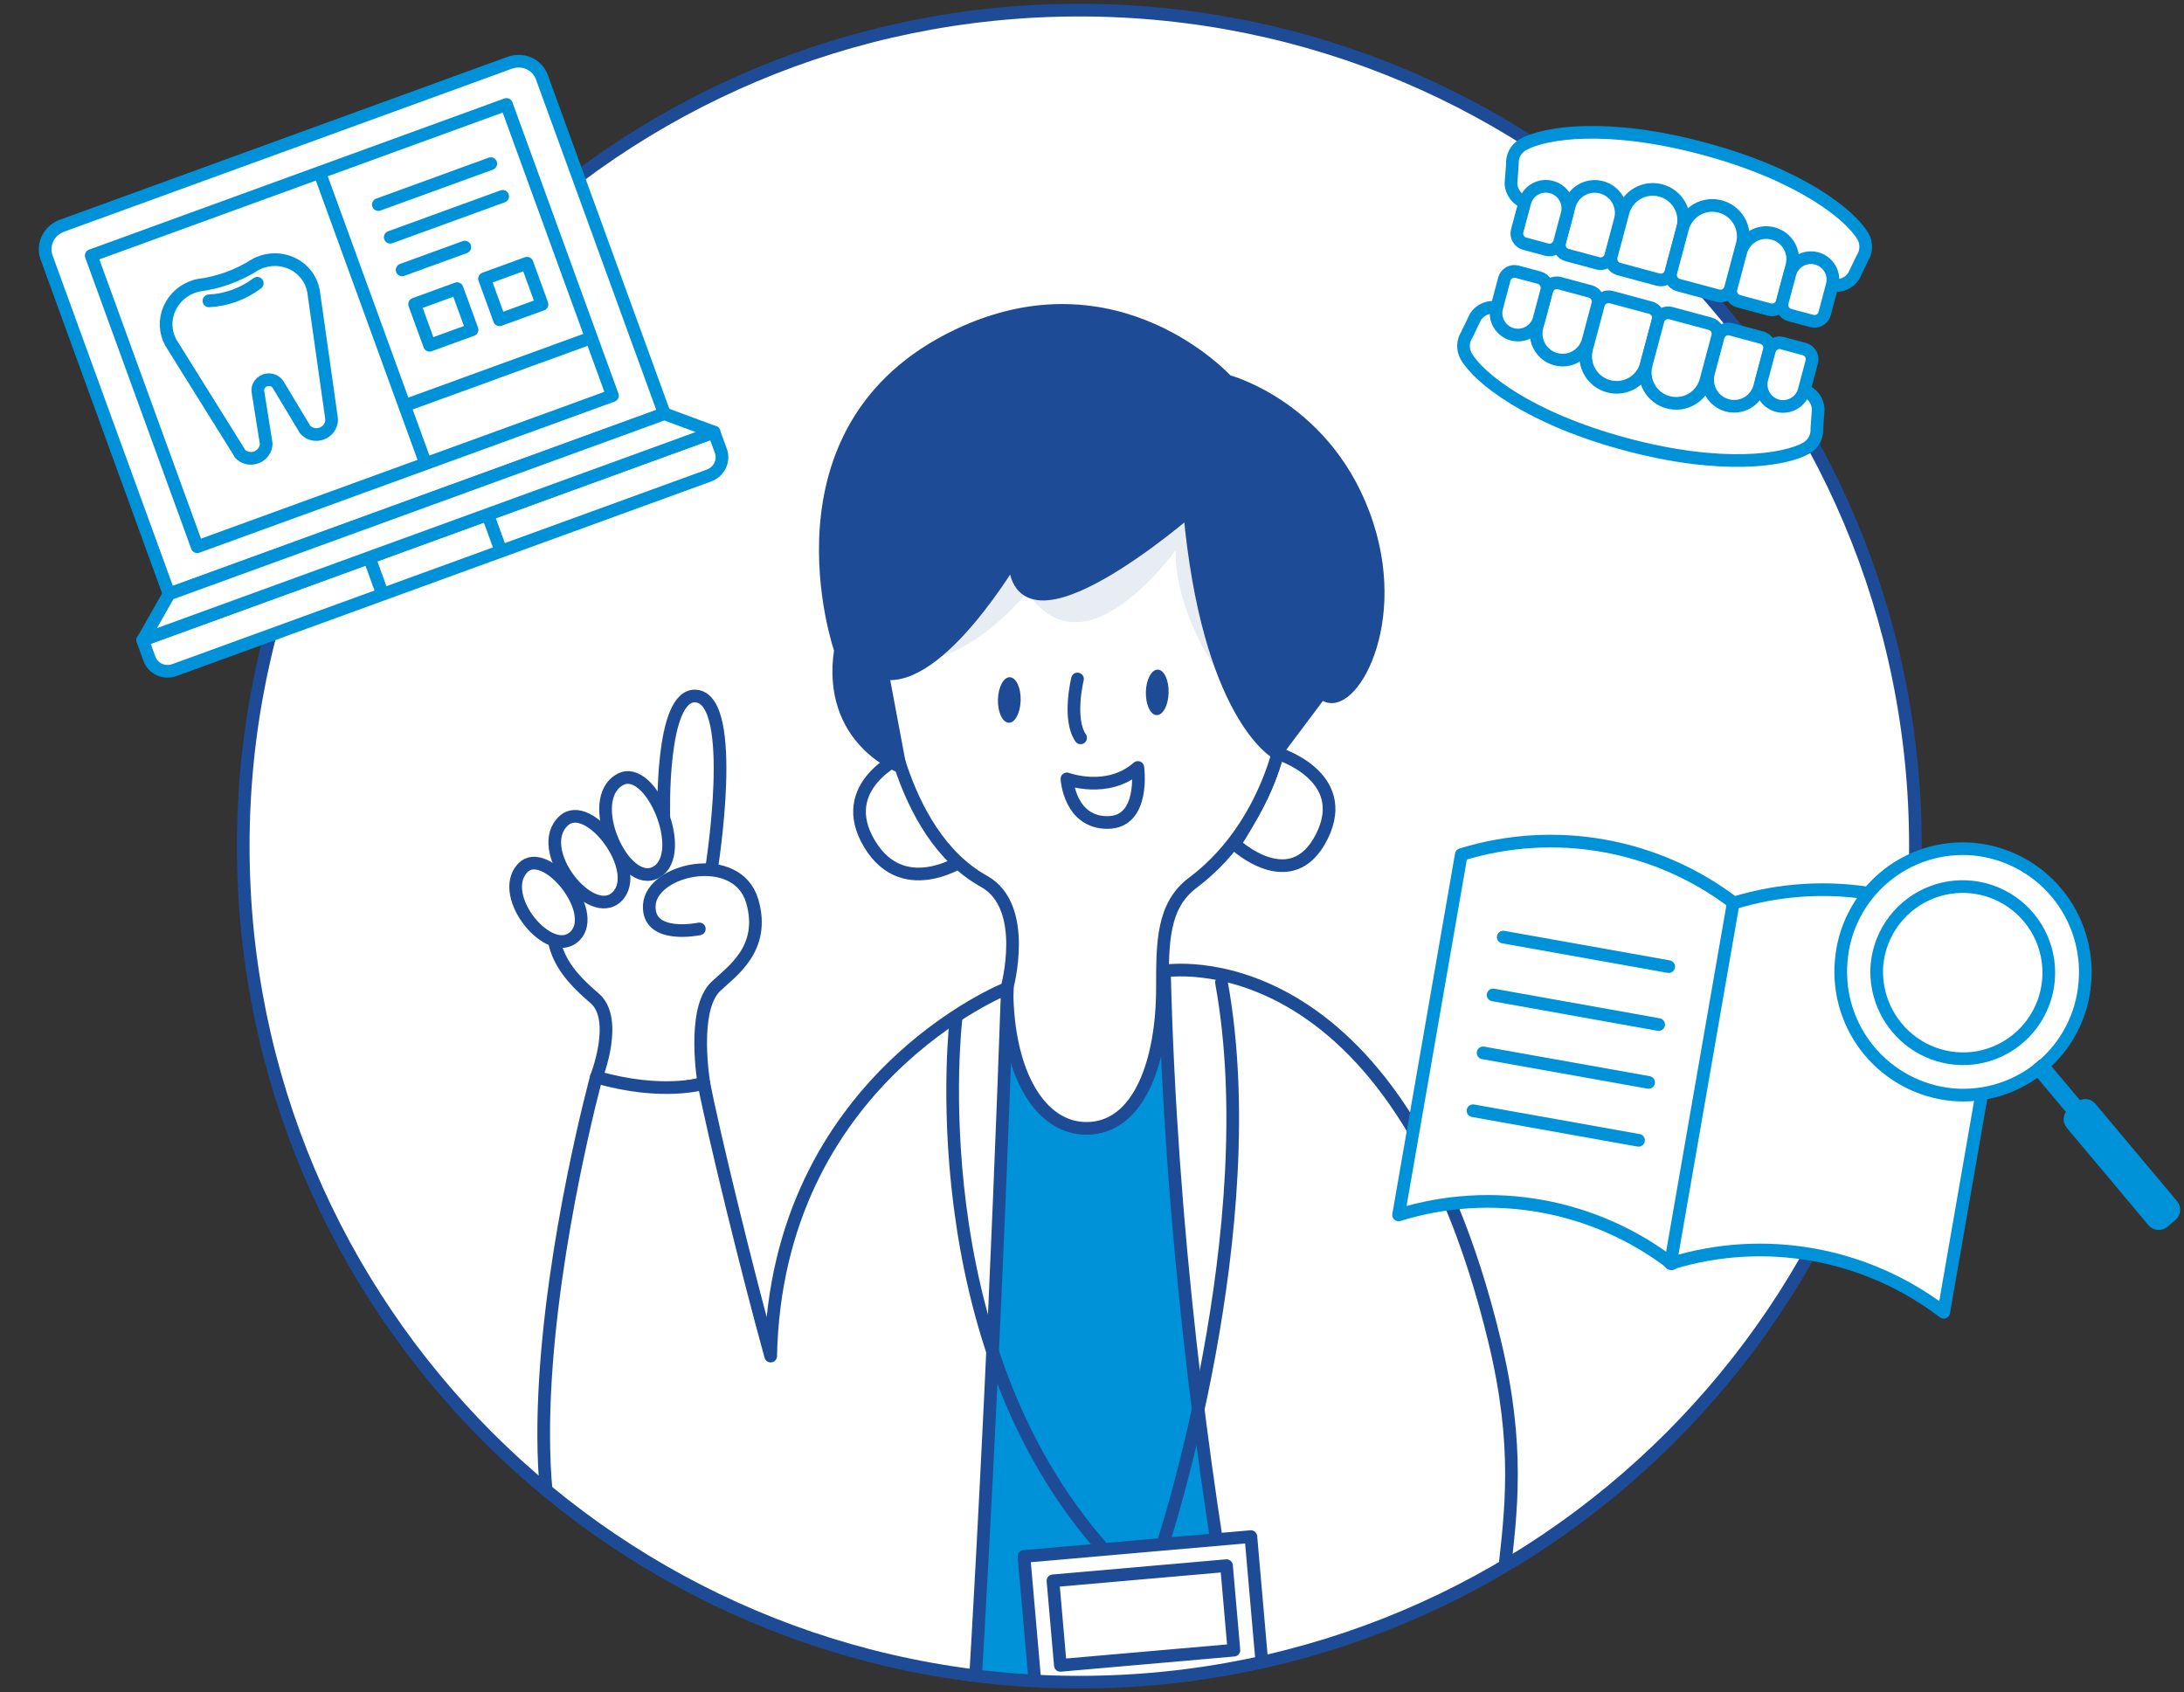 <svg width="431" height="334" viewBox="0 0 431 334" fill="none" xmlns="http://www.w3.org/2000/svg">
<rect x="0" y="0" width="431" height="334" fill="#333333" stroke="none"/>
<path d="M213 332C304.127 332 378 258.127 378 167C378 75.873 304.127 2 213 2C121.873 2 48 75.873 48 167C48 258.127 121.873 332 213 332Z" fill="white"/>
<mask id="mask0_2636_5534" style="mask-type:luminance" maskUnits="userSpaceOnUse" x="48" y="2" width="330" height="330">
<path d="M213 332C304.127 332 378 258.127 378 167C378 75.873 304.127 2 213 2C121.873 2 48 75.873 48 167C48 258.127 121.873 332 213 332Z" fill="white"/>
</mask>
<g mask="url(#mask0_2636_5534)">
<path d="M214.26 202.13C183.38 205.13 168.26 217.58 159.48 286.13C151.8 345.97 164.3 366.86 162.86 362.71C162.86 362.71 226.05 377.31 275.45 349.61C278.11 323.979 278.11 298.141 275.45 272.51C271.23 234.44 255.44 198.13 214.26 202.13Z" fill="#0092D8" stroke="#1E4B96" stroke-width="2.5" stroke-miterlimit="10"/>
<path d="M190.86 169.28C190.86 169.28 178.54 178.08 171.61 166.57C164.68 155.06 178.09 149.22 178.09 149.22C178.09 149.22 184.7 160.48 190.86 169.28Z" fill="white" stroke="#1E4B96" stroke-width="2.5" stroke-linecap="round" stroke-linejoin="round"/>
<path d="M251.87 148.6C251.87 148.6 266.87 153 260.87 165.07C254.87 177.14 243.65 166.57 243.65 166.57C243.65 166.57 251.12 155.34 251.87 148.6Z" fill="white" stroke="#1E4B96" stroke-width="2.5" stroke-linecap="round" stroke-linejoin="round"/>
<path d="M198.72 195C198.72 195 203.18 178.94 194.18 173.94C176.9 164.35 174.39 136.23 174.39 136.23C174.39 123.88 178.51 82.7 215.94 82.7C253.37 82.7 254.12 124.63 254.12 135.86C254.12 147.09 248.7 164.25 235.4 174.22C229.4 178.71 229.4 186.01 229.4 195C229.4 209.22 224.91 222.7 214.4 222.7C205.5 222.72 198.72 212.23 198.72 195Z" fill="white" stroke="#1E4B96" stroke-width="2.5" stroke-linecap="round" stroke-linejoin="round"/>
<path d="M175.28 130.48C175.28 130.48 187.77 134.48 202.84 116.79C202.84 116.79 207.14 125.36 216.31 122.03C224.55 119.03 232.03 108.55 232.03 108.55C232.03 108.55 230.54 125.77 251.13 145.23C251.13 145.23 257.95 89.11 217.29 89.11C176.63 89.11 175.28 130.48 175.28 130.48Z" fill="#E8EDF4"/>
<path d="M234.73 100.64C234.73 100.64 199.84 131.01 200.22 109.64C200.22 109.64 185.38 135.1 174.15 132.85L177.61 151.27C177.61 151.27 163.16 145.95 165.86 128.27C165.86 128.27 150.6 84.47 188.99 66.19C220.43 51.19 242.15 75.19 242.15 75.19C242.15 75.19 262.35 80.42 269.84 103.63C276.67 124.81 265.35 141.81 260.84 136.56L251.84 148.56C251.84 148.56 238.4 141.12 234.73 100.64Z" fill="#1E4B96" stroke="#1E4B96" stroke-width="2.5" stroke-linecap="round" stroke-linejoin="round"/>
<path d="M226.13 136.55C226.07 139.04 227.01 141.09 228.25 141.14C229.49 141.19 230.55 139.23 230.62 136.75C230.69 134.27 229.74 132.21 228.5 132.16C227.26 132.11 226.2 134.07 226.13 136.55Z" fill="#1E4B96"/>
<path d="M196.94 138.05C196.87 140.53 197.82 142.59 199.06 142.64C200.3 142.69 201.35 140.73 201.42 138.25C201.49 135.77 200.54 133.71 199.3 133.66C198.06 133.61 197.01 135.57 196.94 138.05Z" fill="#1E4B96"/>
<path d="M212.64 134C212.64 134 210.7 141.87 213.25 145.63" stroke="#1E4B96" stroke-width="2.5" stroke-linecap="round" stroke-linejoin="round"/>
<path d="M210.55 153.72C210.55 153.72 218.55 156.72 224.55 151.47C224.55 151.47 226.05 162.33 218.55 162.33C211.05 162.33 210.55 153.72 210.55 153.72Z" stroke="#1E4B96" stroke-width="2.5" stroke-linecap="round" stroke-linejoin="round"/>
<path d="M229.79 191.65C229.79 191.65 275.5 183.91 294.97 264.76C304.97 306.31 287.97 315.9 299.91 360.07C302.6 369.98 267.4 389.28 255.8 382.19C255.36 381.92 232.26 293.82 229.79 191.65Z" fill="white" stroke="#1E4B96" stroke-width="2.5" stroke-linecap="round" stroke-linejoin="round"/>
<path d="M138.01 183.33C138.01 183.33 127.7 185.52 128.14 178.61C128.59 171.45 145.47 167.75 148.44 177.82C151.21 187.25 144.33 191.76 141.25 194.7C136.43 199.3 138.91 213.81 138.91 213.81C138.91 213.81 125.64 217.26 117.69 212.57C117.69 212.57 122.21 201.14 117.32 197C111.23 191.82 105.26 185.09 112.32 172.67C119.85 159.39 131 161.17 131 161.17C131 161.17 130.28 136.74 137.37 137.38C145.75 138.13 140.44 171.29 140.44 171.29" fill="white"/>
<path d="M138.01 183.33C138.01 183.33 127.7 185.52 128.14 178.61C128.59 171.45 145.47 167.75 148.44 177.82C151.21 187.25 144.33 191.76 141.25 194.7C136.43 199.3 138.91 213.81 138.91 213.81C138.91 213.81 125.64 217.26 117.69 212.57C117.69 212.57 122.21 201.14 117.32 197C111.23 191.82 105.26 185.09 112.32 172.67C119.85 159.39 131 161.17 131 161.17C131 161.17 130.28 136.74 137.37 137.38C145.75 138.13 140.44 171.29 140.44 171.29" stroke="#1E4B96" stroke-width="2.5" stroke-linecap="round" stroke-linejoin="round"/>
<path d="M111.23 162C116.17 157.41 126.94 171.77 121.79 176.94C116.64 182.11 105.09 167.65 111.23 162Z" fill="white" stroke="#1E4B96" stroke-width="2.5" stroke-linecap="round" stroke-linejoin="round"/>
<path d="M122.44 153.82C128.44 150.66 135.87 168.44 129.54 172.11C123.21 175.78 115.03 157.75 122.44 153.82Z" fill="white" stroke="#1E4B96" stroke-width="2.5" stroke-linecap="round" stroke-linejoin="round"/>
<path d="M103.14 171.32C107.5 166.68 118.33 179.86 113.47 184.74C108.61 189.62 97.97 176.83 103.14 171.32Z" fill="white" stroke="#1E4B96" stroke-width="2.5" stroke-linecap="round" stroke-linejoin="round"/>
<path d="M152.09 267.64C147.52 251.19 140.75 223.45 138.91 213.81C138.91 213.81 130.85 216.37 117.69 212.57C117.69 212.57 82.47 341.57 141.69 325.99C145.43 324.99 146.47 323.64 148.86 321.7C146.86 347.86 144.3 356.7 140.56 382.41C139.08 392.57 176.68 398.27 188.28 391.18C188.72 390.91 194.71 312.18 198.8 195.03C198.76 195 153.24 213.06 152.09 267.64Z" fill="white" stroke="#1E4B96" stroke-width="2.5" stroke-linecap="round" stroke-linejoin="round"/>
<path d="M188.67 201C188.67 201 180.937 264.54 218 306" stroke="#1E4B96" stroke-width="2.5" stroke-linecap="round" stroke-linejoin="round"/>
<path d="M246.854 303.269L202.075 307.187L204.456 334.403L249.235 330.485L246.854 303.269Z" fill="white" stroke="#1E4B96" stroke-width="2.5" stroke-linecap="round" stroke-linejoin="round"/>
<path d="M209.255 328.681L243.505 325.685L242.045 308.998L207.796 311.995L209.255 328.681Z" fill="white" stroke="#1E4B96" stroke-width="2.5" stroke-linecap="round" stroke-linejoin="round"/>
<path d="M229.62 304.3C229.62 304.3 249.86 242.38 241.05 193.9" stroke="#1E4B96" stroke-width="2.5" stroke-linecap="round" stroke-linejoin="round"/>
</g>
<path d="M213 332C304.127 332 378 258.127 378 167C378 75.873 304.127 2 213 2C121.873 2 48 75.873 48 167C48 258.127 121.873 332 213 332Z" stroke="#1E4B96" stroke-width="2.5" stroke-miterlimit="10"/>
<path d="M329.921 249.419C322.357 243.62 313.513 239.718 304.132 238.041C294.751 236.364 285.104 236.959 276 239.779L288.376 168.664C297.48 165.848 307.126 165.254 316.507 166.931C325.888 168.609 334.731 172.508 342.297 178.305C337.758 204.366 334.459 223.348 329.921 249.419Z" fill="white" stroke="#0092D8" stroke-width="2.5" stroke-linecap="round" stroke-linejoin="round"/>
<path d="M296.653 184.945L329.311 190.775" stroke="#0092D8" stroke-width="2.5" stroke-linecap="round" stroke-linejoin="round"/>
<path d="M294.663 196.366L327.322 202.206" stroke="#0092D8" stroke-width="2.5" stroke-linecap="round" stroke-linejoin="round"/>
<path d="M292.674 207.797L325.343 213.627" stroke="#0092D8" stroke-width="2.5" stroke-linecap="round" stroke-linejoin="round"/>
<path d="M290.685 219.217L323.353 225.057" stroke="#0092D8" stroke-width="2.5" stroke-linecap="round" stroke-linejoin="round"/>
<path d="M329.661 249.369C338.764 246.551 348.41 245.955 357.791 247.63C367.172 249.306 376.016 253.204 383.582 259C388.12 232.938 391.419 213.997 395.958 187.895C388.393 182.097 379.55 178.196 370.168 176.518C360.787 174.841 351.141 175.436 342.037 178.255L329.661 249.369Z" fill="white" stroke="#0092D8" stroke-width="2.5" stroke-linecap="round" stroke-linejoin="round"/>
<path d="M363.349 189.655C362.782 196.07 364.778 202.447 368.899 207.393C373.021 212.339 378.932 215.451 385.341 216.047C388.506 216.322 391.694 215.969 394.721 215.006C397.748 214.044 400.555 212.491 402.98 210.439C405.406 208.386 407.401 205.874 408.851 203.047C410.302 200.22 411.179 197.133 411.432 193.966C411.996 187.553 409.999 181.178 405.878 176.234C401.757 171.291 395.847 168.18 389.44 167.584C386.276 167.309 383.089 167.662 380.062 168.624C377.036 169.586 374.229 171.137 371.804 173.189C369.379 175.24 367.383 177.751 365.932 180.577C364.481 183.403 363.603 186.489 363.349 189.655Z" fill="white" stroke="#0092D8" stroke-width="2.5" stroke-linecap="round" stroke-linejoin="round"/>
<path d="M390.339 208.706C387.39 209.219 384.358 208.944 381.549 207.908C378.741 206.872 376.255 205.112 374.345 202.806C371.432 199.316 370.02 194.814 370.417 190.285C370.731 187.139 371.915 184.143 373.838 181.634C375.76 179.124 378.344 177.201 381.298 176.079C384.253 174.958 387.462 174.683 390.565 175.285C393.667 175.888 396.54 177.344 398.861 179.489C401.182 181.635 402.859 184.386 403.703 187.433C404.547 190.48 404.525 193.702 403.64 196.737C402.755 199.772 401.041 202.5 398.692 204.614C396.342 206.729 393.45 208.146 390.339 208.706Z" fill="white" stroke="#0092D8" stroke-width="2.5" stroke-linecap="round" stroke-linejoin="round"/>
<path d="M403.085 210.277L410.233 218.817L410.622 218.487C410.902 218.253 411.264 218.14 411.627 218.172C411.991 218.203 412.327 218.378 412.562 218.657L428.676 237.878C428.91 238.156 429.025 238.515 428.995 238.876C428.965 239.238 428.793 239.574 428.516 239.808L426.877 241.188C426.738 241.303 426.578 241.39 426.406 241.443C426.235 241.496 426.054 241.515 425.875 241.499C425.695 241.482 425.521 241.43 425.362 241.346C425.203 241.262 425.062 241.147 424.947 241.009L408.833 221.797C408.715 221.66 408.626 221.5 408.57 221.328C408.515 221.156 408.494 220.974 408.509 220.794C408.524 220.613 408.574 220.438 408.657 220.277C408.74 220.116 408.854 219.974 408.993 219.857L409.383 219.527L402.225 210.997L403.085 210.277Z" stroke="#0092D8" stroke-width="2.5" stroke-linecap="round" stroke-linejoin="round"/>
<path d="M403.085 210.277L410.233 218.817L410.622 218.487C410.902 218.253 411.264 218.14 411.627 218.172C411.991 218.203 412.327 218.378 412.562 218.657L428.676 237.878C428.91 238.156 429.025 238.515 428.995 238.876C428.965 239.238 428.793 239.574 428.516 239.808L426.877 241.188C426.738 241.303 426.578 241.39 426.406 241.443C426.235 241.496 426.054 241.515 425.875 241.499C425.695 241.482 425.521 241.43 425.362 241.346C425.203 241.262 425.062 241.147 424.947 241.009L408.833 221.797C408.715 221.66 408.626 221.5 408.57 221.328C408.515 221.156 408.494 220.974 408.509 220.794C408.524 220.613 408.574 220.438 408.657 220.277C408.74 220.116 408.854 219.974 408.993 219.857L409.383 219.527L402.225 210.997L403.085 210.277Z" fill="#0092D8"/>
<path d="M33.365 117.23L9.19 50.807C8.75 49.601 8.824 48.263 9.395 47.089C9.965 45.916 10.986 45.001 12.232 44.548L100.592 12.387C101.208 12.163 101.862 12.059 102.514 12.08C103.167 12.102 103.806 12.249 104.395 12.513C104.984 12.777 105.512 13.153 105.947 13.62C106.383 14.086 106.718 14.634 106.934 15.231L131.11 81.654L33.365 117.23Z" fill="white" stroke="#0092D8" stroke-width="2.5" stroke-linecap="round" stroke-linejoin="round"/>
<path d="M99.948 20.616L18.002 50.442L38.918 107.908L120.864 78.082L99.948 20.616Z" fill="white" stroke="#0092D8" stroke-width="2.5" stroke-linecap="round" stroke-linejoin="round"/>
<path d="M28.204 126.302L140.907 85.282L142.258 88.994C142.599 89.932 142.542 90.971 142.099 91.883C141.655 92.796 140.862 93.506 139.894 93.859L34.433 132.243C33.465 132.596 32.4 132.561 31.474 132.147C30.548 131.734 29.836 130.974 29.495 130.037L28.144 126.324L28.204 126.302Z" fill="white" stroke="#0092D8" stroke-width="2.5" stroke-linecap="round" stroke-linejoin="round"/>
<path d="M140.907 85.282L131.11 81.654L33.365 117.23L28.204 126.302L140.907 85.282Z" fill="white" stroke="#0092D8" stroke-width="2.5" stroke-linecap="round" stroke-linejoin="round"/>
<path d="M73.082 110.622L75.27 116.633" stroke="#0092D8" stroke-width="2.5" stroke-linecap="round" stroke-linejoin="round"/>
<path d="M96.45 102.117L98.638 108.128" stroke="#0092D8" stroke-width="2.5" stroke-linecap="round" stroke-linejoin="round"/>
<path d="M54.876 75.9L60.217 84.78C60.605 85.221 61.125 85.533 61.706 85.675C62.287 85.817 62.902 85.782 63.469 85.576C64.037 85.369 64.531 85 64.885 84.518C65.238 84.036 65.436 83.463 65.45 82.876C65.429 82.817 65.407 82.758 65.442 82.665L61.864 57.421C61.652 56.278 61.176 55.202 60.472 54.275C59.767 53.347 58.853 52.592 57.798 52.067C56.742 51.541 55.574 51.258 54.38 51.24C53.185 51.221 51.997 51.468 50.904 51.961L50.345 52.244C46.991 54.39 43.195 55.772 39.246 56.284L38.636 56.426C37.481 56.752 36.412 57.327 35.509 58.109C34.605 58.891 33.891 59.858 33.42 60.94C32.948 62.02 32.732 63.187 32.787 64.35C32.842 65.514 33.167 66.645 33.737 67.658L47.235 89.292C47.251 89.357 47.273 89.42 47.303 89.481C47.692 89.921 48.212 90.233 48.792 90.375C49.373 90.517 49.989 90.482 50.556 90.276C51.124 90.069 51.618 89.7 51.971 89.218C52.325 88.736 52.522 88.163 52.537 87.576L50.908 77.344C50.842 76.958 50.893 76.559 51.055 76.196C51.177 75.939 51.35 75.707 51.564 75.513C51.777 75.32 52.028 75.169 52.3 75.07C52.572 74.971 52.86 74.926 53.148 74.937C53.436 74.948 53.718 75.014 53.976 75.133C54.347 75.299 54.659 75.564 54.876 75.9Z" fill="white" stroke="#0092D8" stroke-width="2.5" stroke-linecap="round" stroke-linejoin="round"/>
<path d="M41.227 59.38C44.679 59.209 48.014 57.995 50.769 55.907Z" fill="white"/>
<path d="M41.227 59.38C44.679 59.209 48.014 57.995 50.769 55.907" stroke="#0092D8" stroke-width="2.5" stroke-linecap="round" stroke-linejoin="round"/>
<path d="M74.667 40.375L96.855 32.299" stroke="#0092D8" stroke-width="2.5" stroke-linecap="round" stroke-linejoin="round"/>
<path d="M77.013 46.822L99.201 38.746" stroke="#0092D8" stroke-width="2.5" stroke-linecap="round" stroke-linejoin="round"/>
<path d="M79.36 53.269L91.725 48.768" stroke="#0092D8" stroke-width="2.5" stroke-linecap="round" stroke-linejoin="round"/>
<path d="M90.203 56.969L81.818 60.021L84.773 68.141L93.159 65.089L90.203 56.969Z" fill="white" stroke="#0092D8" stroke-width="2.5" stroke-linecap="round" stroke-linejoin="round"/>
<path d="M104.005 51.946L95.619 54.998L98.575 63.118L106.961 60.066L104.005 51.946Z" fill="white" stroke="#0092D8" stroke-width="2.5" stroke-linecap="round" stroke-linejoin="round"/>
<path d="M63.194 34.341L83.883 91.182" stroke="#0092D8" stroke-width="2.5" stroke-linecap="round" stroke-linejoin="round"/>
<path d="M115.949 66.925L80.787 79.723" stroke="#0092D8" stroke-width="2.5" stroke-linecap="round" stroke-linejoin="round"/>
<path d="M361.575 56.281C362.387 56.436 363.225 56.346 363.983 56.022C364.741 55.698 365.384 55.155 365.829 54.463L367.517 50.966C367.933 50.329 368.165 49.59 368.187 48.829C368.21 48.069 368.023 47.315 367.646 46.652C365.164 42.399 355.322 34.483 336.278 29.354C317.234 24.226 304.763 26.133 300.498 28.569C299.839 28.952 299.3 29.509 298.941 30.18C298.582 30.851 298.416 31.609 298.463 32.37L298.176 36.244C298.218 37.067 298.505 37.859 299 38.521C299.495 39.182 300.176 39.681 300.955 39.956" fill="white"/>
<path d="M361.575 56.281C362.387 56.436 363.225 56.346 363.983 56.022C364.741 55.698 365.384 55.155 365.829 54.463L367.517 50.966C367.933 50.329 368.165 49.59 368.187 48.829C368.21 48.069 368.023 47.315 367.646 46.652C365.164 42.399 355.322 34.483 336.278 29.354C317.234 24.226 304.763 26.133 300.498 28.569C299.839 28.952 299.3 29.509 298.941 30.18C298.582 30.851 298.416 31.609 298.463 32.37L298.176 36.244C298.218 37.067 298.505 37.859 299 38.521C299.495 39.182 300.176 39.681 300.955 39.956" stroke="#0092D8" stroke-width="2.5" stroke-linecap="round" stroke-linejoin="round"/>
<path d="M317.987 50.561L320.305 41.867C320.72 40.312 321.737 38.988 323.133 38.185C324.529 37.383 326.189 37.168 327.749 37.588C329.309 38.008 330.64 39.028 331.45 40.425C332.259 41.821 332.481 43.479 332.067 45.034L329.749 53.729C329.608 54.258 329.261 54.709 328.786 54.982C328.311 55.255 327.746 55.328 327.215 55.185L319.457 53.096C319.194 53.025 318.947 52.903 318.731 52.738C318.515 52.572 318.334 52.365 318.197 52.13C318.061 51.895 317.972 51.635 317.936 51.366C317.9 51.097 317.917 50.823 317.987 50.561Z" fill="white" stroke="#0092D8" stroke-width="2.5" stroke-linecap="round" stroke-linejoin="round"/>
<path d="M307.779 47.812L309.692 40.638C309.866 39.978 310.17 39.359 310.585 38.818C311 38.276 311.518 37.822 312.11 37.48C312.702 37.139 313.356 36.919 314.034 36.83C314.713 36.742 315.403 36.789 316.064 36.967C317.402 37.327 318.543 38.202 319.237 39.399C319.931 40.597 320.122 42.018 319.766 43.351L317.856 50.516C317.715 51.045 317.369 51.496 316.894 51.769C316.419 52.042 315.854 52.115 315.323 51.972L309.251 50.337C308.722 50.195 308.27 49.849 307.994 49.376C307.718 48.903 307.641 48.34 307.779 47.812Z" fill="white" stroke="#0092D8" stroke-width="2.5" stroke-linecap="round" stroke-linejoin="round"/>
<path d="M299.41 45.559L300.903 39.962C301.047 39.414 301.299 38.901 301.643 38.451C301.987 38.001 302.417 37.624 302.908 37.341C303.399 37.058 303.942 36.875 304.505 36.802C305.068 36.728 305.641 36.767 306.19 36.915C307.299 37.214 308.246 37.94 308.822 38.933C309.398 39.927 309.557 41.107 309.262 42.213L307.769 47.81C307.628 48.339 307.282 48.79 306.807 49.063C306.332 49.336 305.767 49.409 305.236 49.266L300.88 48.093C300.349 47.95 299.896 47.603 299.62 47.127C299.345 46.652 299.269 46.088 299.41 45.559Z" fill="white" stroke="#0092D8" stroke-width="2.5" stroke-linecap="round" stroke-linejoin="round"/>
<path d="M341.501 56.894L343.819 48.199C344.233 46.644 344.011 44.986 343.202 43.59C342.392 42.193 341.061 41.173 339.501 40.753C337.941 40.333 336.281 40.548 334.885 41.35C333.489 42.153 332.472 43.477 332.057 45.032L329.739 53.726C329.598 54.256 329.674 54.82 329.949 55.295C330.225 55.77 330.678 56.118 331.209 56.261L338.967 58.35C339.23 58.421 339.504 58.44 339.774 58.405C340.043 58.37 340.303 58.282 340.538 58.147C340.774 58.012 340.98 57.831 341.145 57.616C341.31 57.401 341.431 57.156 341.501 56.894Z" fill="white" stroke="#0092D8" stroke-width="2.5" stroke-linecap="round" stroke-linejoin="round"/>
<path d="M351.7 59.64L353.612 52.466C353.968 51.133 353.777 49.712 353.083 48.514C352.389 47.317 351.247 46.442 349.91 46.082C348.573 45.722 347.149 45.906 345.952 46.594C344.755 47.282 343.883 48.417 343.528 49.751L341.618 56.915C341.477 57.444 341.552 58.009 341.828 58.484C342.103 58.959 342.557 59.306 343.088 59.449L349.187 61.092C349.715 61.229 350.274 61.153 350.744 60.882C351.214 60.61 351.557 60.164 351.7 59.64Z" fill="white" stroke="#0092D8" stroke-width="2.5" stroke-linecap="round" stroke-linejoin="round"/>
<path d="M360.078 61.897L361.57 56.3C361.717 55.753 361.754 55.182 361.68 54.619C361.606 54.057 361.421 53.514 361.136 53.022C360.852 52.53 360.473 52.099 360.022 51.752C359.571 51.406 359.056 51.152 358.507 51.004C357.958 50.856 357.386 50.818 356.823 50.891C356.26 50.964 355.717 51.148 355.226 51.431C354.735 51.714 354.305 52.091 353.961 52.54C353.616 52.99 353.365 53.504 353.22 54.051L351.728 59.648C351.588 60.176 351.662 60.738 351.936 61.213C352.209 61.687 352.66 62.035 353.188 62.18L357.544 63.353C358.075 63.496 358.64 63.423 359.115 63.15C359.59 62.876 359.937 62.426 360.078 61.897Z" fill="white" stroke="#0092D8" stroke-width="2.5" stroke-linecap="round" stroke-linejoin="round"/>
<path d="M356.04 77.043C356.82 77.316 357.501 77.815 357.997 78.477C358.492 79.138 358.779 79.931 358.819 80.755L358.542 84.632C358.586 85.39 358.419 86.145 358.061 86.814C357.702 87.483 357.165 88.04 356.509 88.423C352.241 90.868 339.78 92.778 320.736 87.649C301.692 82.521 291.841 74.603 289.361 70.34C288.98 69.679 288.791 68.927 288.813 68.167C288.835 67.407 289.069 66.669 289.487 66.035L291.166 62.536C291.612 61.844 292.255 61.302 293.013 60.978C293.77 60.654 294.609 60.564 295.42 60.718" fill="white"/>
<path d="M356.04 77.043C356.82 77.316 357.501 77.815 357.997 78.477C358.492 79.138 358.779 79.931 358.819 80.755L358.542 84.632C358.586 85.39 358.419 86.145 358.061 86.814C357.702 87.483 357.165 88.04 356.509 88.423C352.241 90.868 339.78 92.778 320.736 87.649C301.692 82.521 291.841 74.603 289.361 70.34C288.98 69.679 288.791 68.927 288.813 68.167C288.835 67.407 289.069 66.669 289.487 66.035L291.166 62.536C291.612 61.844 292.255 61.302 293.013 60.978C293.77 60.654 294.609 60.564 295.42 60.718" stroke="#0092D8" stroke-width="2.5" stroke-linecap="round" stroke-linejoin="round"/>
<path d="M315.449 60.083L313.128 68.787C312.714 70.341 312.936 71.999 313.745 73.396C314.555 74.792 315.886 75.813 317.446 76.233C319.006 76.653 320.666 76.438 322.062 75.636C323.458 74.833 324.475 73.509 324.89 71.954L327.21 63.25C327.28 62.989 327.297 62.715 327.261 62.447C327.225 62.178 327.136 61.919 326.999 61.684C326.862 61.45 326.68 61.244 326.464 61.08C326.248 60.915 326.001 60.794 325.738 60.725L317.98 58.636C317.718 58.564 317.444 58.544 317.175 58.578C316.906 58.612 316.646 58.699 316.411 58.833C316.176 58.968 315.97 59.147 315.805 59.361C315.639 59.576 315.518 59.821 315.449 60.083Z" fill="white" stroke="#0092D8" stroke-width="2.5" stroke-linecap="round" stroke-linejoin="round"/>
<path d="M305.241 57.333L303.328 64.507C303.151 65.167 303.106 65.855 303.196 66.533C303.285 67.21 303.508 67.865 303.851 68.457C304.194 69.05 304.651 69.57 305.194 69.987C305.738 70.404 306.359 70.711 307.021 70.889C308.358 71.249 309.781 71.065 310.978 70.377C312.175 69.689 313.047 68.554 313.403 67.221L315.315 60.047C315.385 59.785 315.402 59.512 315.366 59.243C315.33 58.974 315.241 58.715 315.104 58.481C314.967 58.246 314.785 58.041 314.569 57.876C314.353 57.712 314.106 57.591 313.843 57.522L307.772 55.886C307.51 55.815 307.236 55.795 306.967 55.829C306.698 55.863 306.438 55.949 306.203 56.084C305.968 56.218 305.762 56.398 305.597 56.612C305.431 56.827 305.31 57.072 305.241 57.333Z" fill="white" stroke="#0092D8" stroke-width="2.5" stroke-linecap="round" stroke-linejoin="round"/>
<path d="M296.872 55.08L295.378 60.686C295.083 61.791 295.24 62.968 295.814 63.961C296.388 64.954 297.333 65.681 298.44 65.982C299.55 66.278 300.73 66.124 301.722 65.553C302.715 64.983 303.439 64.042 303.737 62.937L305.231 57.331C305.301 57.069 305.318 56.796 305.282 56.528C305.246 56.259 305.156 56 305.02 55.765C304.883 55.531 304.701 55.325 304.485 55.16C304.268 54.996 304.022 54.875 303.759 54.806L299.403 53.633C299.141 53.561 298.868 53.541 298.598 53.575C298.329 53.609 298.069 53.696 297.834 53.83C297.599 53.965 297.393 54.144 297.228 54.359C297.063 54.573 296.942 54.818 296.872 55.08Z" fill="white" stroke="#0092D8" stroke-width="2.5" stroke-linecap="round" stroke-linejoin="round"/>
<path d="M338.963 66.415L336.642 75.119C336.227 76.674 335.21 77.998 333.814 78.8C332.418 79.603 330.758 79.818 329.198 79.398C327.639 78.978 326.307 77.957 325.498 76.561C324.688 75.164 324.466 73.506 324.881 71.951L327.201 63.248C327.271 62.986 327.392 62.741 327.557 62.526C327.722 62.312 327.928 62.132 328.163 61.998C328.398 61.863 328.658 61.777 328.927 61.743C329.196 61.709 329.47 61.729 329.732 61.8L337.491 63.89C337.753 63.959 338 64.08 338.216 64.244C338.432 64.409 338.614 64.615 338.751 64.849C338.888 65.084 338.977 65.343 339.013 65.612C339.05 65.88 339.032 66.153 338.963 66.415Z" fill="white" stroke="#0092D8" stroke-width="2.5" stroke-linecap="round" stroke-linejoin="round"/>
<path d="M349.161 69.161L347.249 76.335C346.893 77.668 346.021 78.804 344.824 79.492C343.627 80.18 342.204 80.364 340.866 80.004C339.529 79.644 338.388 78.769 337.693 77.572C336.999 76.374 336.809 74.953 337.164 73.62L339.077 66.445C339.147 66.184 339.268 65.939 339.433 65.724C339.598 65.51 339.804 65.33 340.039 65.196C340.274 65.061 340.534 64.975 340.803 64.941C341.072 64.907 341.346 64.927 341.608 64.999L347.708 66.641C348.234 66.786 348.682 67.132 348.955 67.604C349.227 68.076 349.301 68.636 349.161 69.161Z" fill="white" stroke="#0092D8" stroke-width="2.5" stroke-linecap="round" stroke-linejoin="round"/>
<path d="M357.539 71.417L356.045 77.023C355.75 78.128 355.028 79.069 354.037 79.641C353.046 80.212 351.866 80.367 350.758 80.071C349.65 79.77 348.706 79.043 348.132 78.05C347.558 77.058 347.401 75.88 347.695 74.775L349.19 69.169C349.33 68.642 349.675 68.193 350.148 67.922C350.62 67.65 351.183 67.577 351.711 67.719L356.067 68.892C356.33 68.962 356.577 69.082 356.793 69.247C357.009 69.412 357.191 69.617 357.328 69.852C357.464 70.086 357.554 70.345 357.59 70.614C357.626 70.883 357.609 71.156 357.539 71.417Z" fill="white" stroke="#0092D8" stroke-width="2.5" stroke-linecap="round" stroke-linejoin="round"/>
</svg>
